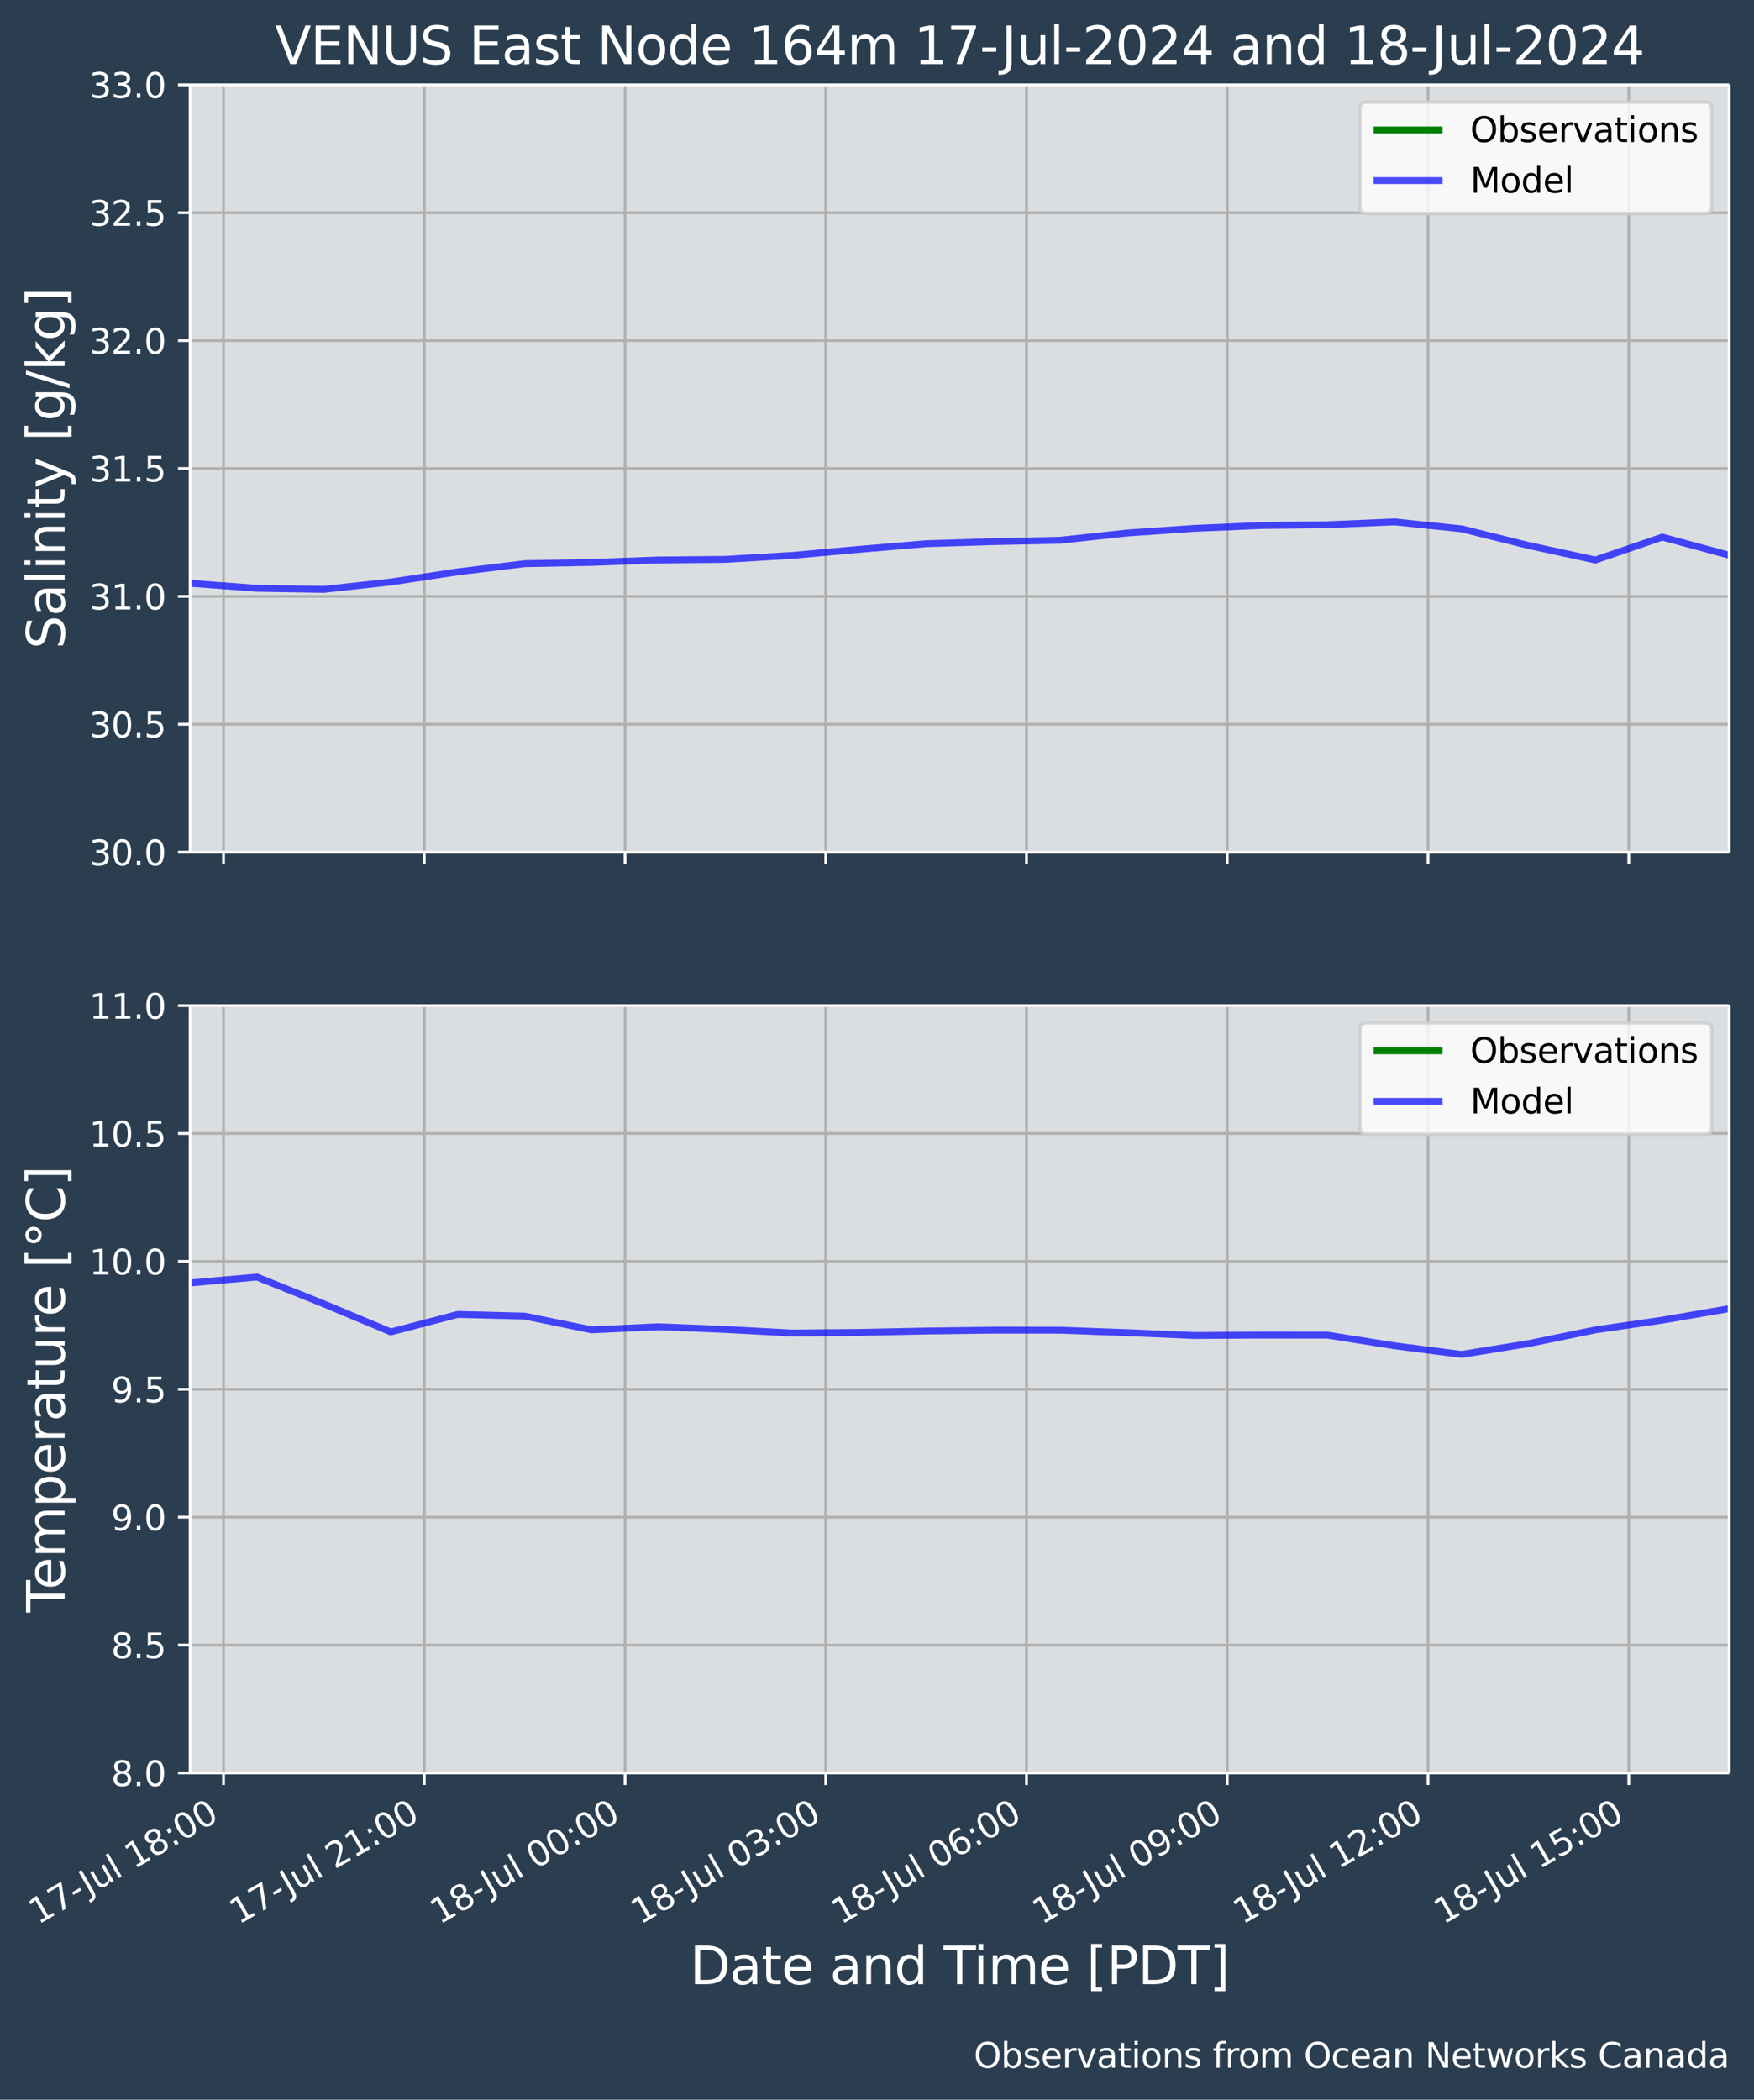 <?xml version="1.0" encoding="UTF-8"?>
<!DOCTYPE svg  PUBLIC '-//W3C//DTD SVG 1.1//EN'  'http://www.w3.org/Graphics/SVG/1.1/DTD/svg11.dtd'>
<svg width="508.73pt" height="608.97pt" version="1.1" viewBox="0 0 508.73 608.97" xmlns="http://www.w3.org/2000/svg" xmlns:xlink="http://www.w3.org/1999/xlink">
 <defs>
  <style type="text/css">*{stroke-linejoin: round; stroke-linecap: butt}</style>
 </defs>
 <g id="figure_1">
  <g id="patch_1">
   <path d="m0 608.97h508.73v-608.97h-508.73z" fill="#2b3e50"/>
  </g>
  <g id="axes_1">
   <g id="patch_2">
    <path d="m55.126 247.14h446.4v-222.55h-446.4z" fill="#dbdee1"/>
   </g>
   <g id="matplotlib.axis_1">
    <g id="xtick_1">
     <g id="line2d_1">
      <path d="m64.83 247.14v-222.55" clip-path="url(#p8e1248b136)" fill="none" stroke="#b0b0b0" stroke-linecap="square" stroke-width=".8"/>
     </g>
     <g id="line2d_2">
      <defs>
       <path id="m9e2653569d" d="m0 0v3.5" stroke="#fff" stroke-width=".8"/>
      </defs>
      <use x="64.83" y="247.143" fill="#ffffff" stroke="#ffffff" stroke-width=".8" xlink:href="#m9e2653569d"/>
     </g>
    </g>
    <g id="xtick_2">
     <g id="line2d_3">
      <path d="m123.06 247.14v-222.55" clip-path="url(#p8e1248b136)" fill="none" stroke="#b0b0b0" stroke-linecap="square" stroke-width=".8"/>
     </g>
     <g id="line2d_4">
      <use x="123.056" y="247.143" fill="#ffffff" stroke="#ffffff" stroke-width=".8" xlink:href="#m9e2653569d"/>
     </g>
    </g>
    <g id="xtick_3">
     <g id="line2d_5">
      <path d="m181.28 247.14v-222.55" clip-path="url(#p8e1248b136)" fill="none" stroke="#b0b0b0" stroke-linecap="square" stroke-width=".8"/>
     </g>
     <g id="line2d_6">
      <use x="181.282" y="247.143" fill="#ffffff" stroke="#ffffff" stroke-width=".8" xlink:href="#m9e2653569d"/>
     </g>
    </g>
    <g id="xtick_4">
     <g id="line2d_7">
      <path d="m239.51 247.14v-222.55" clip-path="url(#p8e1248b136)" fill="none" stroke="#b0b0b0" stroke-linecap="square" stroke-width=".8"/>
     </g>
     <g id="line2d_8">
      <use x="239.508" y="247.143" fill="#ffffff" stroke="#ffffff" stroke-width=".8" xlink:href="#m9e2653569d"/>
     </g>
    </g>
    <g id="xtick_5">
     <g id="line2d_9">
      <path d="m297.73 247.14v-222.55" clip-path="url(#p8e1248b136)" fill="none" stroke="#b0b0b0" stroke-linecap="square" stroke-width=".8"/>
     </g>
     <g id="line2d_10">
      <use x="297.734" y="247.143" fill="#ffffff" stroke="#ffffff" stroke-width=".8" xlink:href="#m9e2653569d"/>
     </g>
    </g>
    <g id="xtick_6">
     <g id="line2d_11">
      <path d="m355.96 247.14v-222.55" clip-path="url(#p8e1248b136)" fill="none" stroke="#b0b0b0" stroke-linecap="square" stroke-width=".8"/>
     </g>
     <g id="line2d_12">
      <use x="355.961" y="247.143" fill="#ffffff" stroke="#ffffff" stroke-width=".8" xlink:href="#m9e2653569d"/>
     </g>
    </g>
    <g id="xtick_7">
     <g id="line2d_13">
      <path d="m414.19 247.14v-222.55" clip-path="url(#p8e1248b136)" fill="none" stroke="#b0b0b0" stroke-linecap="square" stroke-width=".8"/>
     </g>
     <g id="line2d_14">
      <use x="414.187" y="247.143" fill="#ffffff" stroke="#ffffff" stroke-width=".8" xlink:href="#m9e2653569d"/>
     </g>
    </g>
    <g id="xtick_8">
     <g id="line2d_15">
      <path d="m472.41 247.14v-222.55" clip-path="url(#p8e1248b136)" fill="none" stroke="#b0b0b0" stroke-linecap="square" stroke-width=".8"/>
     </g>
     <g id="line2d_16">
      <use x="472.413" y="247.143" fill="#ffffff" stroke="#ffffff" stroke-width=".8" xlink:href="#m9e2653569d"/>
     </g>
    </g>
   </g>
   <g id="matplotlib.axis_2">
    <g id="ytick_1">
     <g id="line2d_17">
      <path d="m55.126 247.14h446.4" clip-path="url(#p8e1248b136)" fill="none" stroke="#b0b0b0" stroke-linecap="square" stroke-width=".8"/>
     </g>
     <g id="line2d_18">
      <defs>
       <path id="m127f8a75eb" d="m0 0h-3.5" stroke="#fff" stroke-width=".8"/>
      </defs>
      <use x="55.126" y="247.143" fill="#ffffff" stroke="#ffffff" stroke-width=".8" xlink:href="#m127f8a75eb"/>
     </g>
     <g id="text_1">
      <!-- 30.0 -->
      <g transform="translate(25.86 250.94) scale(.1 -.1)" fill="#fff">
       <defs>
        <path id="DejaVuSans-33" transform="scale(.016)" d="m2597 2516q453-97 707-404 255-306 255-756 0-690-475-1069-475-378-1350-378-293 0-604 58t-642 174v609q262-153 574-231 313-78 654-78 593 0 904 234t311 681q0 413-289 645-289 233-804 233h-544v519h569q465 0 712 186t247 536q0 359-255 551-254 193-729 193-260 0-557-57-297-56-653-174v562q360 100 674 150t592 50q719 0 1137-327 419-326 419-882 0-388-222-655t-631-370z"/>
        <path id="DejaVuSans-30" transform="scale(.016)" d="m2034 4250q-487 0-733-480-245-479-245-1442 0-959 245-1439 246-480 733-480 491 0 736 480 246 480 246 1439 0 963-246 1442-245 480-736 480zm0 500q785 0 1199-621 414-620 414-1801 0-1178-414-1799-414-620-1199-620-784 0-1198 620-414 621-414 1799 0 1181 414 1801 414 621 1198 621z"/>
        <path id="DejaVuSans-2e" transform="scale(.016)" d="m684 794h660v-794h-660v794z"/>
       </defs>
       <use xlink:href="#DejaVuSans-33"/>
       <use x="63.623" xlink:href="#DejaVuSans-30"/>
       <use x="127.246" xlink:href="#DejaVuSans-2e"/>
       <use x="159.033" xlink:href="#DejaVuSans-30"/>
      </g>
     </g>
    </g>
    <g id="ytick_2">
     <g id="line2d_19">
      <path d="m55.126 210.05h446.4" clip-path="url(#p8e1248b136)" fill="none" stroke="#b0b0b0" stroke-linecap="square" stroke-width=".8"/>
     </g>
     <g id="line2d_20">
      <use x="55.126" y="210.052" fill="#ffffff" stroke="#ffffff" stroke-width=".8" xlink:href="#m127f8a75eb"/>
     </g>
     <g id="text_2">
      <!-- 30.5 -->
      <g transform="translate(25.86 213.85) scale(.1 -.1)" fill="#fff">
       <defs>
        <path id="DejaVuSans-35" transform="scale(.016)" d="m691 4666h2478v-532h-1900v-1143q137 47 274 70 138 23 276 23 781 0 1237-428 457-428 457-1159 0-753-469-1171-469-417-1322-417-294 0-599 50-304 50-629 150v635q281-153 581-228t634-75q541 0 856 284 316 284 316 772 0 487-316 771-315 285-856 285-253 0-505-56-251-56-513-175v2344z"/>
       </defs>
       <use xlink:href="#DejaVuSans-33"/>
       <use x="63.623" xlink:href="#DejaVuSans-30"/>
       <use x="127.246" xlink:href="#DejaVuSans-2e"/>
       <use x="159.033" xlink:href="#DejaVuSans-35"/>
      </g>
     </g>
    </g>
    <g id="ytick_3">
     <g id="line2d_21">
      <path d="m55.126 172.96h446.4" clip-path="url(#p8e1248b136)" fill="none" stroke="#b0b0b0" stroke-linecap="square" stroke-width=".8"/>
     </g>
     <g id="line2d_22">
      <use x="55.126" y="172.961" fill="#ffffff" stroke="#ffffff" stroke-width=".8" xlink:href="#m127f8a75eb"/>
     </g>
     <g id="text_3">
      <!-- 31.0 -->
      <g transform="translate(25.86 176.76) scale(.1 -.1)" fill="#fff">
       <defs>
        <path id="DejaVuSans-31" transform="scale(.016)" d="m794 531h1031v3560l-1122-225v575l1116 225h631v-4135h1031v-531h-2687v531z"/>
       </defs>
       <use xlink:href="#DejaVuSans-33"/>
       <use x="63.623" xlink:href="#DejaVuSans-31"/>
       <use x="127.246" xlink:href="#DejaVuSans-2e"/>
       <use x="159.033" xlink:href="#DejaVuSans-30"/>
      </g>
     </g>
    </g>
    <g id="ytick_4">
     <g id="line2d_23">
      <path d="m55.126 135.87h446.4" clip-path="url(#p8e1248b136)" fill="none" stroke="#b0b0b0" stroke-linecap="square" stroke-width=".8"/>
     </g>
     <g id="line2d_24">
      <use x="55.126" y="135.87" fill="#ffffff" stroke="#ffffff" stroke-width=".8" xlink:href="#m127f8a75eb"/>
     </g>
     <g id="text_4">
      <!-- 31.5 -->
      <g transform="translate(25.86 139.67) scale(.1 -.1)" fill="#fff">
       <use xlink:href="#DejaVuSans-33"/>
       <use x="63.623" xlink:href="#DejaVuSans-31"/>
       <use x="127.246" xlink:href="#DejaVuSans-2e"/>
       <use x="159.033" xlink:href="#DejaVuSans-35"/>
      </g>
     </g>
    </g>
    <g id="ytick_5">
     <g id="line2d_25">
      <path d="m55.126 98.779h446.4" clip-path="url(#p8e1248b136)" fill="none" stroke="#b0b0b0" stroke-linecap="square" stroke-width=".8"/>
     </g>
     <g id="line2d_26">
      <use x="55.126" y="98.779" fill="#ffffff" stroke="#ffffff" stroke-width=".8" xlink:href="#m127f8a75eb"/>
     </g>
     <g id="text_5">
      <!-- 32.0 -->
      <g transform="translate(25.86 102.58) scale(.1 -.1)" fill="#fff">
       <defs>
        <path id="DejaVuSans-32" transform="scale(.016)" d="m1228 531h2203v-531h-2962v531q359 372 979 998 621 627 780 809 303 340 423 576 121 236 121 464 0 372-261 606-261 235-680 235-297 0-627-103-329-103-704-313v638q381 153 712 231 332 78 607 78 725 0 1156-363 431-362 431-968 0-288-108-546-107-257-392-607-78-91-497-524-418-433-1181-1211z"/>
       </defs>
       <use xlink:href="#DejaVuSans-33"/>
       <use x="63.623" xlink:href="#DejaVuSans-32"/>
       <use x="127.246" xlink:href="#DejaVuSans-2e"/>
       <use x="159.033" xlink:href="#DejaVuSans-30"/>
      </g>
     </g>
    </g>
    <g id="ytick_6">
     <g id="line2d_27">
      <path d="m55.126 61.689h446.4" clip-path="url(#p8e1248b136)" fill="none" stroke="#b0b0b0" stroke-linecap="square" stroke-width=".8"/>
     </g>
     <g id="line2d_28">
      <use x="55.126" y="61.689" fill="#ffffff" stroke="#ffffff" stroke-width=".8" xlink:href="#m127f8a75eb"/>
     </g>
     <g id="text_6">
      <!-- 32.5 -->
      <g transform="translate(25.86 65.488) scale(.1 -.1)" fill="#fff">
       <use xlink:href="#DejaVuSans-33"/>
       <use x="63.623" xlink:href="#DejaVuSans-32"/>
       <use x="127.246" xlink:href="#DejaVuSans-2e"/>
       <use x="159.033" xlink:href="#DejaVuSans-35"/>
      </g>
     </g>
    </g>
    <g id="ytick_7">
     <g id="line2d_29">
      <path d="m55.126 24.598h446.4" clip-path="url(#p8e1248b136)" fill="none" stroke="#b0b0b0" stroke-linecap="square" stroke-width=".8"/>
     </g>
     <g id="line2d_30">
      <use x="55.126" y="24.598" fill="#ffffff" stroke="#ffffff" stroke-width=".8" xlink:href="#m127f8a75eb"/>
     </g>
     <g id="text_7">
      <!-- 33.0 -->
      <g transform="translate(25.86 28.397) scale(.1 -.1)" fill="#fff">
       <use xlink:href="#DejaVuSans-33"/>
       <use x="63.623" xlink:href="#DejaVuSans-33"/>
       <use x="127.246" xlink:href="#DejaVuSans-2e"/>
       <use x="159.033" xlink:href="#DejaVuSans-30"/>
      </g>
     </g>
    </g>
    <g id="text_8">
     <!-- Salinity [g/kg] -->
     <g transform="translate(18.741 188.24) rotate(-90) scale(.15 -.15)" fill="#fff">
      <defs>
       <path id="BitstreamVeraSans-Roman-53" transform="scale(.016)" d="m3425 4513v-616q-359 172-678 256-319 85-616 85-515 0-795-200t-280-569q0-310 186-468 186-157 705-254l381-78q706-135 1042-474t336-907q0-679-455-1029-454-350-1332-350-331 0-705 75-373 75-773 222v650q384-215 753-325 369-109 725-109 540 0 834 212 294 213 294 607 0 343-211 537t-692 291l-385 75q-706 140-1022 440-315 300-315 835 0 619 436 975t1201 356q329 0 669-60 341-59 697-177z"/>
       <path id="BitstreamVeraSans-Roman-61" transform="scale(.016)" d="m2194 1759q-697 0-966-159t-269-544q0-306 202-486 202-179 548-179 479 0 768 339t289 901v128h-572zm1147 238v-1997h-575v531q-197-318-491-470t-719-152q-537 0-855 302-317 302-317 808 0 590 395 890 396 300 1180 300h807v57q0 397-261 614t-733 217q-300 0-585-72-284-72-546-216v532q315 122 612 182 297 61 578 61 760 0 1135-394 375-393 375-1193z"/>
       <path id="BitstreamVeraSans-Roman-6c" transform="scale(.016)" d="m603 4863h575v-4863h-575v4863z"/>
       <path id="BitstreamVeraSans-Roman-69" transform="scale(.016)" d="m603 3500h575v-3500h-575v3500zm0 1363h575v-729h-575v729z"/>
       <path id="BitstreamVeraSans-Roman-6e" transform="scale(.016)" d="m3513 2113v-2113h-575v2094q0 497-194 743-194 247-581 247-466 0-735-297-269-296-269-809v-1978h-578v3500h578v-544q207 316 486 472 280 156 646 156 603 0 912-373 310-373 310-1098z"/>
       <path id="BitstreamVeraSans-Roman-74" transform="scale(.016)" d="m1172 4494v-994h1184v-447h-1184v-1900q0-428 117-550t477-122h590v-481h-590q-666 0-919 248-253 249-253 905v1900h-422v447h422v994h578z"/>
       <path id="BitstreamVeraSans-Roman-79" transform="scale(.016)" d="m2059-325q-243-625-475-815-231-191-618-191h-460v481h338q237 0 368 113 132 112 291 531l103 262-1415 3444h609l1094-2737 1094 2737h609l-1538-3825z"/>
       <path id="BitstreamVeraSans-Roman-5b" transform="scale(.016)" d="m550 4863h1325v-447h-750v-4813h750v-447h-1325v5707z"/>
       <path id="BitstreamVeraSans-Roman-67" transform="scale(.016)" d="m2906 1791q0 625-258 968-257 344-723 344-462 0-720-344-258-343-258-968 0-622 258-966t720-344q466 0 723 344 258 344 258 966zm575-1357q0-893-397-1329-396-436-1215-436-303 0-572 45t-522 139v559q253-137 500-202 247-66 503-66 566 0 847 295t281 892v285q-178-310-456-463t-666-153q-643 0-1037 490-394 491-394 1301 0 812 394 1302 394 491 1037 491 388 0 666-153t456-462v531h575v-3066z"/>
       <path id="BitstreamVeraSans-Roman-2f" transform="scale(.016)" d="m1625 4666h531l-1625-5260h-531l1625 5260z"/>
       <path id="BitstreamVeraSans-Roman-6b" transform="scale(.016)" d="m581 4863h578v-2872l1716 1509h734l-1856-1637 1935-1863h-750l-1779 1709v-1709h-578v4863z"/>
       <path id="BitstreamVeraSans-Roman-5d" transform="scale(.016)" d="m1947 4863v-5707h-1325v447h747v4813h-747v447h1325z"/>
      </defs>
      <use xlink:href="#BitstreamVeraSans-Roman-53"/>
      <use x="63.477" xlink:href="#BitstreamVeraSans-Roman-61"/>
      <use x="124.756" xlink:href="#BitstreamVeraSans-Roman-6c"/>
      <use x="152.539" xlink:href="#BitstreamVeraSans-Roman-69"/>
      <use x="180.322" xlink:href="#BitstreamVeraSans-Roman-6e"/>
      <use x="243.701" xlink:href="#BitstreamVeraSans-Roman-69"/>
      <use x="271.484" xlink:href="#BitstreamVeraSans-Roman-74"/>
      <use x="310.693" xlink:href="#BitstreamVeraSans-Roman-79"/>
      <use x="369.873" xlink:href="#BitstreamVeraSans-Roman-20"/>
      <use x="401.66" xlink:href="#BitstreamVeraSans-Roman-5b"/>
      <use x="440.674" xlink:href="#BitstreamVeraSans-Roman-67"/>
      <use x="504.15" xlink:href="#BitstreamVeraSans-Roman-2f"/>
      <use x="537.842" xlink:href="#BitstreamVeraSans-Roman-6b"/>
      <use x="595.752" xlink:href="#BitstreamVeraSans-Roman-67"/>
      <use x="659.229" xlink:href="#BitstreamVeraSans-Roman-5d"/>
     </g>
    </g>
   </g>
   <g id="line2d_32">
    <path d="m55.126 169.17 19.409 1.456 19.409 0.311 19.409-2.136 19.409-2.947 19.409-2.376 19.409-0.362 19.409-0.708 19.409-0.174 19.409-1.155 19.409-1.758 19.409-1.635 19.409-0.6 19.409-0.399 19.409-2.098 19.409-1.343 19.409-0.84 19.409-0.231 19.409-0.819 19.409 2.014 19.409 4.823 19.409 4.228 19.409-6.648 19.409 5.25" clip-path="url(#p8e1248b136)" fill="none" stroke="#00f" stroke-linecap="square" stroke-opacity=".7" stroke-width="2"/>
   </g>
   <g id="patch_3">
    <path d="m55.126 247.14v-222.55" fill="none" stroke="#fff" stroke-linecap="square" stroke-width=".8"/>
   </g>
   <g id="patch_4">
    <path d="m501.53 247.14v-222.55" fill="none" stroke="#fff" stroke-linecap="square" stroke-width=".8"/>
   </g>
   <g id="patch_5">
    <path d="m55.126 247.14h446.4" fill="none" stroke="#fff" stroke-linecap="square" stroke-width=".8"/>
   </g>
   <g id="patch_6">
    <path d="m55.126 24.598h446.4" fill="none" stroke="#fff" stroke-linecap="square" stroke-width=".8"/>
   </g>
   <g id="text_9">
    <!-- VENUS East Node 164m 17-Jul-2024 and 18-Jul-2024 -->
    <g transform="translate(79.775 18.598) scale(.15 -.15)" fill="#fff">
     <defs>
      <path id="BitstreamVeraSans-Roman-56" transform="scale(.016)" d="m1831 0-1781 4666h659l1479-3928 1481 3928h656l-1778-4666h-716z"/>
      <path id="BitstreamVeraSans-Roman-45" transform="scale(.016)" d="m628 4666h2950v-532h-2319v-1381h2222v-531h-2222v-1691h2375v-531h-3006v4666z"/>
      <path id="BitstreamVeraSans-Roman-4e" transform="scale(.016)" d="m628 4666h850l2069-3903v3903h612v-4666h-850l-2068 3903v-3903h-613v4666z"/>
      <path id="BitstreamVeraSans-Roman-55" transform="scale(.016)" d="m556 4666h635v-2835q0-750 271-1080 272-329 882-329 606 0 878 329 272 330 272 1080v2835h634v-2913q0-912-452-1378-451-466-1332-466-885 0-1337 466-451 466-451 1378v2913z"/>
      <path id="BitstreamVeraSans-Roman-73" transform="scale(.016)" d="m2834 3397v-544q-243 125-506 187-262 63-544 63-428 0-642-131t-214-394q0-200 153-314t616-217l197-44q612-131 870-370t258-667q0-488-386-773-386-284-1061-284-281 0-586 55t-642 164v594q319-166 628-249 309-82 613-82 406 0 624 139 219 139 219 392 0 234-158 359-157 125-692 241l-200 47q-534 112-772 345-237 233-237 639 0 494 350 762 350 269 994 269 318 0 599-47 282-46 519-140z"/>
      <path id="BitstreamVeraSans-Roman-6f" transform="scale(.016)" d="m1959 3097q-462 0-731-361t-269-989 267-989q268-361 733-361 460 0 728 362 269 363 269 988 0 622-269 986-268 364-728 364zm0 487q750 0 1178-488 429-487 429-1349 0-859-429-1349-428-489-1178-489-753 0-1180 489-426 490-426 1349 0 862 426 1349 427 488 1180 488z"/>
      <path id="BitstreamVeraSans-Roman-64" transform="scale(.016)" d="m2906 2969v1894h575v-4863h-575v525q-181-312-458-464-276-152-664-152-634 0-1033 506-398 507-398 1332t398 1331q399 506 1033 506 388 0 664-152 277-151 458-463zm-1959-1222q0-634 261-995t717-361 718 361q263 361 263 995t-263 995q-262 361-718 361t-717-361-261-995z"/>
      <path id="BitstreamVeraSans-Roman-65" transform="scale(.016)" d="m3597 1894v-281h-2644q38-594 358-905t892-311q331 0 642 81t618 244v-544q-310-131-635-200t-659-69q-838 0-1327 487-489 488-489 1320 0 859 464 1363 464 505 1252 505 706 0 1117-455 411-454 411-1235zm-575 169q-6 471-264 752-258 282-683 282-481 0-770-272t-333-766l2050 4z"/>
      <path id="BitstreamVeraSans-Roman-31" transform="scale(.016)" d="m794 531h1031v3560l-1122-225v575l1116 225h631v-4135h1031v-531h-2687v531z"/>
      <path id="BitstreamVeraSans-Roman-36" transform="scale(.016)" d="m2113 2584q-425 0-674-291-248-290-248-796 0-503 248-796 249-292 674-292t673 292q248 293 248 796 0 506-248 796-248 291-673 291zm1253 1979v-575q-238 112-480 171-242 60-480 60-625 0-955-422-329-422-376-1275 184 272 462 417 279 145 613 145 703 0 1111-427 408-426 408-1160 0-719-425-1154-425-434-1131-434-810 0-1238 620-428 621-428 1799 0 1106 525 1764t1409 658q238 0 480-47t505-140z"/>
      <path id="BitstreamVeraSans-Roman-34" transform="scale(.016)" d="m2419 4116-1594-2491h1594v2491zm-166 550h794v-3041h666v-525h-666v-1100h-628v1100h-2106v609l1940 2957z"/>
      <path id="BitstreamVeraSans-Roman-6d" transform="scale(.016)" d="m3328 2828q216 388 516 572t706 184q547 0 844-383 297-382 297-1088v-2113h-578v2094q0 503-179 746-178 244-543 244-447 0-707-297-259-296-259-809v-1978h-578v2094q0 506-178 748t-550 242q-441 0-701-298-259-298-259-808v-1978h-578v3500h578v-544q197 322 472 475t653 153q382 0 649-194 267-193 395-562z"/>
      <path id="BitstreamVeraSans-Roman-37" transform="scale(.016)" d="m525 4666h3e3v-269l-1694-4397h-659l1594 4134h-2241v532z"/>
      <path id="BitstreamVeraSans-Roman-2d" transform="scale(.016)" d="m313 2009h1684v-512h-1684v512z"/>
      <path id="BitstreamVeraSans-Roman-4a" transform="scale(.016)" d="m628 4666h631v-4341q0-844-320-1225t-1030-381h-240v531h197q418 0 590 235 172 234 172 840v4341z"/>
      <path id="BitstreamVeraSans-Roman-75" transform="scale(.016)" d="m544 1381v2119h575v-2097q0-497 193-746 194-248 582-248 465 0 735 297 271 297 271 810v1984h575v-3500h-575v538q-209-319-486-474-276-155-642-155-603 0-916 375-312 375-312 1097z"/>
      <path id="BitstreamVeraSans-Roman-32" transform="scale(.016)" d="m1228 531h2203v-531h-2962v531q359 372 979 998 621 627 780 809 303 340 423 576 121 236 121 464 0 372-261 606-261 235-680 235-297 0-627-103-329-103-704-313v638q381 153 712 231 332 78 607 78 725 0 1156-363 431-362 431-968 0-288-108-546-107-257-392-607-78-91-497-524-418-433-1181-1211z"/>
      <path id="BitstreamVeraSans-Roman-30" transform="scale(.016)" d="m2034 4250q-487 0-733-480-245-479-245-1442 0-959 245-1439 246-480 733-480 491 0 736 480 246 480 246 1439 0 963-246 1442-245 480-736 480zm0 500q785 0 1199-621 414-620 414-1801 0-1178-414-1799-414-620-1199-620-784 0-1198 620-414 621-414 1799 0 1181 414 1801 414 621 1198 621z"/>
      <path id="BitstreamVeraSans-Roman-38" transform="scale(.016)" d="m2034 2216q-450 0-708-241-257-241-257-662 0-422 257-663 258-241 708-241t709 242q260 243 260 662 0 421-258 662-257 241-711 241zm-631 268q-406 100-633 378-226 279-226 679 0 559 398 884 399 325 1092 325 697 0 1094-325t397-884q0-400-227-679-226-278-629-378 456-106 710-416 255-309 255-755 0-679-414-1042-414-362-1186-362-771 0-1186 362-414 363-414 1042 0 446 256 755 257 310 713 416zm-231 997q0-362 226-565 227-203 636-203 407 0 636 203 230 203 230 565 0 363-230 566-229 203-636 203-409 0-636-203-226-203-226-566z"/>
     </defs>
     <use xlink:href="#BitstreamVeraSans-Roman-56"/>
     <use x="68.408" xlink:href="#BitstreamVeraSans-Roman-45"/>
     <use x="131.592" xlink:href="#BitstreamVeraSans-Roman-4e"/>
     <use x="206.396" xlink:href="#BitstreamVeraSans-Roman-55"/>
     <use x="279.59" xlink:href="#BitstreamVeraSans-Roman-53"/>
     <use x="343.066" xlink:href="#BitstreamVeraSans-Roman-20"/>
     <use x="374.854" xlink:href="#BitstreamVeraSans-Roman-45"/>
     <use x="438.037" xlink:href="#BitstreamVeraSans-Roman-61"/>
     <use x="499.316" xlink:href="#BitstreamVeraSans-Roman-73"/>
     <use x="551.416" xlink:href="#BitstreamVeraSans-Roman-74"/>
     <use x="590.625" xlink:href="#BitstreamVeraSans-Roman-20"/>
     <use x="622.412" xlink:href="#BitstreamVeraSans-Roman-4e"/>
     <use x="697.217" xlink:href="#BitstreamVeraSans-Roman-6f"/>
     <use x="758.398" xlink:href="#BitstreamVeraSans-Roman-64"/>
     <use x="821.875" xlink:href="#BitstreamVeraSans-Roman-65"/>
     <use x="883.398" xlink:href="#BitstreamVeraSans-Roman-20"/>
     <use x="915.186" xlink:href="#BitstreamVeraSans-Roman-31"/>
     <use x="978.809" xlink:href="#BitstreamVeraSans-Roman-36"/>
     <use x="1042.432" xlink:href="#BitstreamVeraSans-Roman-34"/>
     <use x="1106.055" xlink:href="#BitstreamVeraSans-Roman-6d"/>
     <use x="1203.467" xlink:href="#BitstreamVeraSans-Roman-20"/>
     <use x="1235.254" xlink:href="#BitstreamVeraSans-Roman-31"/>
     <use x="1298.877" xlink:href="#BitstreamVeraSans-Roman-37"/>
     <use x="1362.5" xlink:href="#BitstreamVeraSans-Roman-2d"/>
     <use x="1404.209" xlink:href="#BitstreamVeraSans-Roman-4a"/>
     <use x="1433.701" xlink:href="#BitstreamVeraSans-Roman-75"/>
     <use x="1497.08" xlink:href="#BitstreamVeraSans-Roman-6c"/>
     <use x="1524.863" xlink:href="#BitstreamVeraSans-Roman-2d"/>
     <use x="1560.947" xlink:href="#BitstreamVeraSans-Roman-32"/>
     <use x="1624.57" xlink:href="#BitstreamVeraSans-Roman-30"/>
     <use x="1688.193" xlink:href="#BitstreamVeraSans-Roman-32"/>
     <use x="1751.816" xlink:href="#BitstreamVeraSans-Roman-34"/>
     <use x="1815.439" xlink:href="#BitstreamVeraSans-Roman-20"/>
     <use x="1847.227" xlink:href="#BitstreamVeraSans-Roman-61"/>
     <use x="1908.506" xlink:href="#BitstreamVeraSans-Roman-6e"/>
     <use x="1971.885" xlink:href="#BitstreamVeraSans-Roman-64"/>
     <use x="2035.361" xlink:href="#BitstreamVeraSans-Roman-20"/>
     <use x="2067.148" xlink:href="#BitstreamVeraSans-Roman-31"/>
     <use x="2130.771" xlink:href="#BitstreamVeraSans-Roman-38"/>
     <use x="2194.395" xlink:href="#BitstreamVeraSans-Roman-2d"/>
     <use x="2236.104" xlink:href="#BitstreamVeraSans-Roman-4a"/>
     <use x="2265.596" xlink:href="#BitstreamVeraSans-Roman-75"/>
     <use x="2328.975" xlink:href="#BitstreamVeraSans-Roman-6c"/>
     <use x="2356.758" xlink:href="#BitstreamVeraSans-Roman-2d"/>
     <use x="2392.842" xlink:href="#BitstreamVeraSans-Roman-32"/>
     <use x="2456.465" xlink:href="#BitstreamVeraSans-Roman-30"/>
     <use x="2520.088" xlink:href="#BitstreamVeraSans-Roman-32"/>
     <use x="2583.711" xlink:href="#BitstreamVeraSans-Roman-34"/>
    </g>
   </g>
   <g id="legend_1">
    <g id="patch_7">
     <path d="m396.42 61.954h98.105q2 0 2-2v-28.356q0-2-2-2h-98.105q-2 0-2 2v28.356q0 2 2 2z" fill="#fff" opacity=".8" stroke="#ccc"/>
    </g>
    <g id="line2d_33">
     <path d="m398.42 37.696h10 10" fill="none" stroke="#008000" stroke-linecap="square" stroke-width="2"/>
    </g>
    <g id="text_10">
     <!-- Observations -->
     <g transform="translate(426.42 41.196) scale(.1 -.1)">
      <defs>
       <path id="DejaVuSans-4f" transform="scale(.016)" d="m2522 4238q-688 0-1093-513-404-512-404-1397 0-881 404-1394 405-512 1093-512 687 0 1089 512 402 513 402 1394 0 885-402 1397-402 513-1089 513zm0 512q981 0 1568-658 588-658 588-1764 0-1103-588-1761-587-658-1568-658-984 0-1574 656-589 657-589 1763t589 1764q590 658 1574 658z"/>
       <path id="DejaVuSans-62" transform="scale(.016)" d="m3116 1747q0 634-261 995t-717 361q-457 0-718-361t-261-995 261-995 718-361q456 0 717 361t261 995zm-1957 1222q182 312 458 463 277 152 661 152 638 0 1036-506 399-506 399-1331t-399-1332q-398-506-1036-506-384 0-661 152-276 152-458 464v-525h-578v4863h578v-1894z"/>
       <path id="DejaVuSans-73" transform="scale(.016)" d="m2834 3397v-544q-243 125-506 187-262 63-544 63-428 0-642-131t-214-394q0-200 153-314t616-217l197-44q612-131 870-370t258-667q0-488-386-773-386-284-1061-284-281 0-586 55t-642 164v594q319-166 628-249 309-82 613-82 406 0 624 139 219 139 219 392 0 234-158 359-157 125-692 241l-200 47q-534 112-772 345-237 233-237 639 0 494 350 762 350 269 994 269 318 0 599-47 282-46 519-140z"/>
       <path id="DejaVuSans-65" transform="scale(.016)" d="m3597 1894v-281h-2644q38-594 358-905t892-311q331 0 642 81t618 244v-544q-310-131-635-200t-659-69q-838 0-1327 487-489 488-489 1320 0 859 464 1363 464 505 1252 505 706 0 1117-455 411-454 411-1235zm-575 169q-6 471-264 752-258 282-683 282-481 0-770-272t-333-766l2050 4z"/>
       <path id="DejaVuSans-72" transform="scale(.016)" d="m2631 2963q-97 56-211 82-114 27-251 27-488 0-749-317t-261-911v-1844h-578v3500h578v-544q182 319 472 473 291 155 707 155 59 0 131-8 72-7 159-23l3-590z"/>
       <path id="DejaVuSans-76" transform="scale(.016)" d="m191 3500h609l1094-2937 1094 2937h609l-1313-3500h-781l-1312 3500z"/>
       <path id="DejaVuSans-61" transform="scale(.016)" d="m2194 1759q-697 0-966-159t-269-544q0-306 202-486 202-179 548-179 479 0 768 339t289 901v128h-572zm1147 238v-1997h-575v531q-197-318-491-470t-719-152q-537 0-855 302-317 302-317 808 0 590 395 890 396 300 1180 300h807v57q0 397-261 614t-733 217q-300 0-585-72-284-72-546-216v532q315 122 612 182 297 61 578 61 760 0 1135-394 375-393 375-1193z"/>
       <path id="DejaVuSans-74" transform="scale(.016)" d="m1172 4494v-994h1184v-447h-1184v-1900q0-428 117-550t477-122h590v-481h-590q-666 0-919 248-253 249-253 905v1900h-422v447h422v994h578z"/>
       <path id="DejaVuSans-69" transform="scale(.016)" d="m603 3500h575v-3500h-575v3500zm0 1363h575v-729h-575v729z"/>
       <path id="DejaVuSans-6f" transform="scale(.016)" d="m1959 3097q-462 0-731-361t-269-989 267-989q268-361 733-361 460 0 728 362 269 363 269 988 0 622-269 986-268 364-728 364zm0 487q750 0 1178-488 429-487 429-1349 0-859-429-1349-428-489-1178-489-753 0-1180 489-426 490-426 1349 0 862 426 1349 427 488 1180 488z"/>
       <path id="DejaVuSans-6e" transform="scale(.016)" d="m3513 2113v-2113h-575v2094q0 497-194 743-194 247-581 247-466 0-735-297-269-296-269-809v-1978h-578v3500h578v-544q207 316 486 472 280 156 646 156 603 0 912-373 310-373 310-1098z"/>
      </defs>
      <use xlink:href="#DejaVuSans-4f"/>
      <use x="78.711" xlink:href="#DejaVuSans-62"/>
      <use x="142.188" xlink:href="#DejaVuSans-73"/>
      <use x="194.287" xlink:href="#DejaVuSans-65"/>
      <use x="255.811" xlink:href="#DejaVuSans-72"/>
      <use x="296.924" xlink:href="#DejaVuSans-76"/>
      <use x="356.104" xlink:href="#DejaVuSans-61"/>
      <use x="417.383" xlink:href="#DejaVuSans-74"/>
      <use x="456.592" xlink:href="#DejaVuSans-69"/>
      <use x="484.375" xlink:href="#DejaVuSans-6f"/>
      <use x="545.557" xlink:href="#DejaVuSans-6e"/>
      <use x="608.936" xlink:href="#DejaVuSans-73"/>
     </g>
    </g>
    <g id="line2d_34">
     <path d="m398.42 52.374h10 10" fill="none" stroke="#00f" stroke-linecap="square" stroke-opacity=".7" stroke-width="2"/>
    </g>
    <g id="text_11">
     <!-- Model -->
     <g transform="translate(426.42 55.874) scale(.1 -.1)">
      <defs>
       <path id="DejaVuSans-4d" transform="scale(.016)" d="m628 4666h941l1190-3175 1197 3175h941v-4666h-616v4097l-1203-3200h-634l-1203 3200v-4097h-613v4666z"/>
       <path id="DejaVuSans-64" transform="scale(.016)" d="m2906 2969v1894h575v-4863h-575v525q-181-312-458-464-276-152-664-152-634 0-1033 506-398 507-398 1332t398 1331q399 506 1033 506 388 0 664-152 277-151 458-463zm-1959-1222q0-634 261-995t717-361 718 361q263 361 263 995t-263 995q-262 361-718 361t-717-361-261-995z"/>
       <path id="DejaVuSans-6c" transform="scale(.016)" d="m603 4863h575v-4863h-575v4863z"/>
      </defs>
      <use xlink:href="#DejaVuSans-4d"/>
      <use x="86.279" xlink:href="#DejaVuSans-6f"/>
      <use x="147.461" xlink:href="#DejaVuSans-64"/>
      <use x="210.938" xlink:href="#DejaVuSans-65"/>
      <use x="272.461" xlink:href="#DejaVuSans-6c"/>
     </g>
    </g>
   </g>
  </g>
  <g id="axes_2">
   <g id="patch_8">
    <path d="m55.126 514.2h446.4v-222.55h-446.4z" fill="#dbdee1"/>
   </g>
   <g id="matplotlib.axis_3">
    <g id="xtick_9">
     <g id="line2d_35">
      <path d="m64.83 514.2v-222.55" clip-path="url(#p86f4d70e28)" fill="none" stroke="#b0b0b0" stroke-linecap="square" stroke-width=".8"/>
     </g>
     <g id="line2d_36">
      <use x="64.83" y="514.198" fill="#ffffff" stroke="#ffffff" stroke-width=".8" xlink:href="#m9e2653569d"/>
     </g>
     <g id="text_12">
      <!-- 17-Jul 18:00 -->
      <g transform="translate(10.999 558.26) rotate(-30) scale(.1 -.1)" fill="#fff">
       <defs>
        <path id="DejaVuSans-37" transform="scale(.016)" d="m525 4666h3e3v-269l-1694-4397h-659l1594 4134h-2241v532z"/>
        <path id="DejaVuSans-2d" transform="scale(.016)" d="m313 2009h1684v-512h-1684v512z"/>
        <path id="DejaVuSans-4a" transform="scale(.016)" d="m628 4666h631v-4341q0-844-320-1225t-1030-381h-240v531h197q418 0 590 235 172 234 172 840v4341z"/>
        <path id="DejaVuSans-75" transform="scale(.016)" d="m544 1381v2119h575v-2097q0-497 193-746 194-248 582-248 465 0 735 297 271 297 271 810v1984h575v-3500h-575v538q-209-319-486-474-276-155-642-155-603 0-916 375-312 375-312 1097zm1447 2203z"/>
        <path id="DejaVuSans-38" transform="scale(.016)" d="m2034 2216q-450 0-708-241-257-241-257-662 0-422 257-663 258-241 708-241t709 242q260 243 260 662 0 421-258 662-257 241-711 241zm-631 268q-406 100-633 378-226 279-226 679 0 559 398 884 399 325 1092 325 697 0 1094-325t397-884q0-400-227-679-226-278-629-378 456-106 710-416 255-309 255-755 0-679-414-1042-414-362-1186-362-771 0-1186 362-414 363-414 1042 0 446 256 755 257 310 713 416zm-231 997q0-362 226-565 227-203 636-203 407 0 636 203 230 203 230 565 0 363-230 566-229 203-636 203-409 0-636-203-226-203-226-566z"/>
        <path id="DejaVuSans-3a" transform="scale(.016)" d="m750 794h659v-794h-659v794zm0 2515h659v-793h-659v793z"/>
       </defs>
       <use xlink:href="#DejaVuSans-31"/>
       <use x="63.623" xlink:href="#DejaVuSans-37"/>
       <use x="127.246" xlink:href="#DejaVuSans-2d"/>
       <use x="168.955" xlink:href="#DejaVuSans-4a"/>
       <use x="198.447" xlink:href="#DejaVuSans-75"/>
       <use x="261.826" xlink:href="#DejaVuSans-6c"/>
       <use x="289.609" xlink:href="#DejaVuSans-20"/>
       <use x="321.396" xlink:href="#DejaVuSans-31"/>
       <use x="385.02" xlink:href="#DejaVuSans-38"/>
       <use x="448.643" xlink:href="#DejaVuSans-3a"/>
       <use x="482.334" xlink:href="#DejaVuSans-30"/>
       <use x="545.957" xlink:href="#DejaVuSans-30"/>
      </g>
     </g>
    </g>
    <g id="xtick_10">
     <g id="line2d_37">
      <path d="m123.06 514.2v-222.55" clip-path="url(#p86f4d70e28)" fill="none" stroke="#b0b0b0" stroke-linecap="square" stroke-width=".8"/>
     </g>
     <g id="line2d_38">
      <use x="123.056" y="514.198" fill="#ffffff" stroke="#ffffff" stroke-width=".8" xlink:href="#m9e2653569d"/>
     </g>
     <g id="text_13">
      <!-- 17-Jul 21:00 -->
      <g transform="translate(69.225 558.26) rotate(-30) scale(.1 -.1)" fill="#fff">
       <use xlink:href="#DejaVuSans-31"/>
       <use x="63.623" xlink:href="#DejaVuSans-37"/>
       <use x="127.246" xlink:href="#DejaVuSans-2d"/>
       <use x="168.955" xlink:href="#DejaVuSans-4a"/>
       <use x="198.447" xlink:href="#DejaVuSans-75"/>
       <use x="261.826" xlink:href="#DejaVuSans-6c"/>
       <use x="289.609" xlink:href="#DejaVuSans-20"/>
       <use x="321.396" xlink:href="#DejaVuSans-32"/>
       <use x="385.02" xlink:href="#DejaVuSans-31"/>
       <use x="448.643" xlink:href="#DejaVuSans-3a"/>
       <use x="482.334" xlink:href="#DejaVuSans-30"/>
       <use x="545.957" xlink:href="#DejaVuSans-30"/>
      </g>
     </g>
    </g>
    <g id="xtick_11">
     <g id="line2d_39">
      <path d="m181.28 514.2v-222.55" clip-path="url(#p86f4d70e28)" fill="none" stroke="#b0b0b0" stroke-linecap="square" stroke-width=".8"/>
     </g>
     <g id="line2d_40">
      <use x="181.282" y="514.198" fill="#ffffff" stroke="#ffffff" stroke-width=".8" xlink:href="#m9e2653569d"/>
     </g>
     <g id="text_14">
      <!-- 18-Jul 00:00 -->
      <g transform="translate(127.45 558.26) rotate(-30) scale(.1 -.1)" fill="#fff">
       <use xlink:href="#DejaVuSans-31"/>
       <use x="63.623" xlink:href="#DejaVuSans-38"/>
       <use x="127.246" xlink:href="#DejaVuSans-2d"/>
       <use x="168.955" xlink:href="#DejaVuSans-4a"/>
       <use x="198.447" xlink:href="#DejaVuSans-75"/>
       <use x="261.826" xlink:href="#DejaVuSans-6c"/>
       <use x="289.609" xlink:href="#DejaVuSans-20"/>
       <use x="321.396" xlink:href="#DejaVuSans-30"/>
       <use x="385.02" xlink:href="#DejaVuSans-30"/>
       <use x="448.643" xlink:href="#DejaVuSans-3a"/>
       <use x="482.334" xlink:href="#DejaVuSans-30"/>
       <use x="545.957" xlink:href="#DejaVuSans-30"/>
      </g>
     </g>
    </g>
    <g id="xtick_12">
     <g id="line2d_41">
      <path d="m239.51 514.2v-222.55" clip-path="url(#p86f4d70e28)" fill="none" stroke="#b0b0b0" stroke-linecap="square" stroke-width=".8"/>
     </g>
     <g id="line2d_42">
      <use x="239.508" y="514.198" fill="#ffffff" stroke="#ffffff" stroke-width=".8" xlink:href="#m9e2653569d"/>
     </g>
     <g id="text_15">
      <!-- 18-Jul 03:00 -->
      <g transform="translate(185.68 558.26) rotate(-30) scale(.1 -.1)" fill="#fff">
       <use xlink:href="#DejaVuSans-31"/>
       <use x="63.623" xlink:href="#DejaVuSans-38"/>
       <use x="127.246" xlink:href="#DejaVuSans-2d"/>
       <use x="168.955" xlink:href="#DejaVuSans-4a"/>
       <use x="198.447" xlink:href="#DejaVuSans-75"/>
       <use x="261.826" xlink:href="#DejaVuSans-6c"/>
       <use x="289.609" xlink:href="#DejaVuSans-20"/>
       <use x="321.396" xlink:href="#DejaVuSans-30"/>
       <use x="385.02" xlink:href="#DejaVuSans-33"/>
       <use x="448.643" xlink:href="#DejaVuSans-3a"/>
       <use x="482.334" xlink:href="#DejaVuSans-30"/>
       <use x="545.957" xlink:href="#DejaVuSans-30"/>
      </g>
     </g>
    </g>
    <g id="xtick_13">
     <g id="line2d_43">
      <path d="m297.73 514.2v-222.55" clip-path="url(#p86f4d70e28)" fill="none" stroke="#b0b0b0" stroke-linecap="square" stroke-width=".8"/>
     </g>
     <g id="line2d_44">
      <use x="297.734" y="514.198" fill="#ffffff" stroke="#ffffff" stroke-width=".8" xlink:href="#m9e2653569d"/>
     </g>
     <g id="text_16">
      <!-- 18-Jul 06:00 -->
      <g transform="translate(243.9 558.26) rotate(-30) scale(.1 -.1)" fill="#fff">
       <defs>
        <path id="DejaVuSans-36" transform="scale(.016)" d="m2113 2584q-425 0-674-291-248-290-248-796 0-503 248-796 249-292 674-292t673 292q248 293 248 796 0 506-248 796-248 291-673 291zm1253 1979v-575q-238 112-480 171-242 60-480 60-625 0-955-422-329-422-376-1275 184 272 462 417 279 145 613 145 703 0 1111-427 408-426 408-1160 0-719-425-1154-425-434-1131-434-810 0-1238 620-428 621-428 1799 0 1106 525 1764t1409 658q238 0 480-47t505-140z"/>
       </defs>
       <use xlink:href="#DejaVuSans-31"/>
       <use x="63.623" xlink:href="#DejaVuSans-38"/>
       <use x="127.246" xlink:href="#DejaVuSans-2d"/>
       <use x="168.955" xlink:href="#DejaVuSans-4a"/>
       <use x="198.447" xlink:href="#DejaVuSans-75"/>
       <use x="261.826" xlink:href="#DejaVuSans-6c"/>
       <use x="289.609" xlink:href="#DejaVuSans-20"/>
       <use x="321.396" xlink:href="#DejaVuSans-30"/>
       <use x="385.02" xlink:href="#DejaVuSans-36"/>
       <use x="448.643" xlink:href="#DejaVuSans-3a"/>
       <use x="482.334" xlink:href="#DejaVuSans-30"/>
       <use x="545.957" xlink:href="#DejaVuSans-30"/>
      </g>
     </g>
    </g>
    <g id="xtick_14">
     <g id="line2d_45">
      <path d="m355.96 514.2v-222.55" clip-path="url(#p86f4d70e28)" fill="none" stroke="#b0b0b0" stroke-linecap="square" stroke-width=".8"/>
     </g>
     <g id="line2d_46">
      <use x="355.961" y="514.198" fill="#ffffff" stroke="#ffffff" stroke-width=".8" xlink:href="#m9e2653569d"/>
     </g>
     <g id="text_17">
      <!-- 18-Jul 09:00 -->
      <g transform="translate(302.13 558.26) rotate(-30) scale(.1 -.1)" fill="#fff">
       <defs>
        <path id="DejaVuSans-39" transform="scale(.016)" d="m703 97v575q238-113 481-172 244-59 479-59 625 0 954 420 330 420 377 1277-181-269-460-413-278-144-615-144-700 0-1108 423-408 424-408 1159 0 718 425 1152 425 435 1131 435 810 0 1236-621 427-620 427-1801 0-1103-524-1761-523-658-1407-658-238 0-482 47-243 47-506 141zm1256 1978q425 0 673 290 249 291 249 798 0 503-249 795-248 292-673 292t-673-292-248-795q0-507 248-798 248-290 673-290z"/>
       </defs>
       <use xlink:href="#DejaVuSans-31"/>
       <use x="63.623" xlink:href="#DejaVuSans-38"/>
       <use x="127.246" xlink:href="#DejaVuSans-2d"/>
       <use x="168.955" xlink:href="#DejaVuSans-4a"/>
       <use x="198.447" xlink:href="#DejaVuSans-75"/>
       <use x="261.826" xlink:href="#DejaVuSans-6c"/>
       <use x="289.609" xlink:href="#DejaVuSans-20"/>
       <use x="321.396" xlink:href="#DejaVuSans-30"/>
       <use x="385.02" xlink:href="#DejaVuSans-39"/>
       <use x="448.643" xlink:href="#DejaVuSans-3a"/>
       <use x="482.334" xlink:href="#DejaVuSans-30"/>
       <use x="545.957" xlink:href="#DejaVuSans-30"/>
      </g>
     </g>
    </g>
    <g id="xtick_15">
     <g id="line2d_47">
      <path d="m414.19 514.2v-222.55" clip-path="url(#p86f4d70e28)" fill="none" stroke="#b0b0b0" stroke-linecap="square" stroke-width=".8"/>
     </g>
     <g id="line2d_48">
      <use x="414.187" y="514.198" fill="#ffffff" stroke="#ffffff" stroke-width=".8" xlink:href="#m9e2653569d"/>
     </g>
     <g id="text_18">
      <!-- 18-Jul 12:00 -->
      <g transform="translate(360.36 558.26) rotate(-30) scale(.1 -.1)" fill="#fff">
       <use xlink:href="#DejaVuSans-31"/>
       <use x="63.623" xlink:href="#DejaVuSans-38"/>
       <use x="127.246" xlink:href="#DejaVuSans-2d"/>
       <use x="168.955" xlink:href="#DejaVuSans-4a"/>
       <use x="198.447" xlink:href="#DejaVuSans-75"/>
       <use x="261.826" xlink:href="#DejaVuSans-6c"/>
       <use x="289.609" xlink:href="#DejaVuSans-20"/>
       <use x="321.396" xlink:href="#DejaVuSans-31"/>
       <use x="385.02" xlink:href="#DejaVuSans-32"/>
       <use x="448.643" xlink:href="#DejaVuSans-3a"/>
       <use x="482.334" xlink:href="#DejaVuSans-30"/>
       <use x="545.957" xlink:href="#DejaVuSans-30"/>
      </g>
     </g>
    </g>
    <g id="xtick_16">
     <g id="line2d_49">
      <path d="m472.41 514.2v-222.55" clip-path="url(#p86f4d70e28)" fill="none" stroke="#b0b0b0" stroke-linecap="square" stroke-width=".8"/>
     </g>
     <g id="line2d_50">
      <use x="472.413" y="514.198" fill="#ffffff" stroke="#ffffff" stroke-width=".8" xlink:href="#m9e2653569d"/>
     </g>
     <g id="text_19">
      <!-- 18-Jul 15:00 -->
      <g transform="translate(418.58 558.26) rotate(-30) scale(.1 -.1)" fill="#fff">
       <use xlink:href="#DejaVuSans-31"/>
       <use x="63.623" xlink:href="#DejaVuSans-38"/>
       <use x="127.246" xlink:href="#DejaVuSans-2d"/>
       <use x="168.955" xlink:href="#DejaVuSans-4a"/>
       <use x="198.447" xlink:href="#DejaVuSans-75"/>
       <use x="261.826" xlink:href="#DejaVuSans-6c"/>
       <use x="289.609" xlink:href="#DejaVuSans-20"/>
       <use x="321.396" xlink:href="#DejaVuSans-31"/>
       <use x="385.02" xlink:href="#DejaVuSans-35"/>
       <use x="448.643" xlink:href="#DejaVuSans-3a"/>
       <use x="482.334" xlink:href="#DejaVuSans-30"/>
       <use x="545.957" xlink:href="#DejaVuSans-30"/>
      </g>
     </g>
    </g>
    <g id="text_20">
     <!-- Date and Time [PDT] -->
     <g transform="translate(200.06 575.46) scale(.15 -.15)" fill="#fff">
      <defs>
       <path id="BitstreamVeraSans-Roman-44" transform="scale(.016)" d="m1259 4147v-3628h763q966 0 1414 437 448 438 448 1382 0 937-448 1373t-1414 436h-763zm-631 519h1297q1356 0 1990-564 635-564 635-1764 0-1207-638-1773-637-565-1987-565h-1297v4666z"/>
       <path id="BitstreamVeraSans-Roman-54" transform="scale(.016)" d="m-19 4666h3947v-532h-1656v-4134h-634v4134h-1657v532z"/>
       <path id="BitstreamVeraSans-Roman-50" transform="scale(.016)" d="m1259 4147v-1753h794q441 0 681 228 241 228 241 650 0 419-241 647-240 228-681 228h-794zm-631 519h1425q785 0 1186-355 402-355 402-1039 0-691-402-1044-401-353-1186-353h-794v-1875h-631v4666z"/>
      </defs>
      <use xlink:href="#BitstreamVeraSans-Roman-44"/>
      <use x="77.002" xlink:href="#BitstreamVeraSans-Roman-61"/>
      <use x="138.281" xlink:href="#BitstreamVeraSans-Roman-74"/>
      <use x="177.49" xlink:href="#BitstreamVeraSans-Roman-65"/>
      <use x="239.014" xlink:href="#BitstreamVeraSans-Roman-20"/>
      <use x="270.801" xlink:href="#BitstreamVeraSans-Roman-61"/>
      <use x="332.08" xlink:href="#BitstreamVeraSans-Roman-6e"/>
      <use x="395.459" xlink:href="#BitstreamVeraSans-Roman-64"/>
      <use x="458.936" xlink:href="#BitstreamVeraSans-Roman-20"/>
      <use x="490.723" xlink:href="#BitstreamVeraSans-Roman-54"/>
      <use x="548.682" xlink:href="#BitstreamVeraSans-Roman-69"/>
      <use x="576.465" xlink:href="#BitstreamVeraSans-Roman-6d"/>
      <use x="673.877" xlink:href="#BitstreamVeraSans-Roman-65"/>
      <use x="735.4" xlink:href="#BitstreamVeraSans-Roman-20"/>
      <use x="767.188" xlink:href="#BitstreamVeraSans-Roman-5b"/>
      <use x="806.201" xlink:href="#BitstreamVeraSans-Roman-50"/>
      <use x="866.504" xlink:href="#BitstreamVeraSans-Roman-44"/>
      <use x="943.506" xlink:href="#BitstreamVeraSans-Roman-54"/>
      <use x="1004.59" xlink:href="#BitstreamVeraSans-Roman-5d"/>
     </g>
    </g>
   </g>
   <g id="matplotlib.axis_4">
    <g id="ytick_8">
     <g id="line2d_51">
      <path d="m55.126 514.2h446.4" clip-path="url(#p86f4d70e28)" fill="none" stroke="#b0b0b0" stroke-linecap="square" stroke-width=".8"/>
     </g>
     <g id="line2d_52">
      <use x="55.126" y="514.198" fill="#ffffff" stroke="#ffffff" stroke-width=".8" xlink:href="#m127f8a75eb"/>
     </g>
     <g id="text_21">
      <!-- 8.0 -->
      <g transform="translate(32.223 518) scale(.1 -.1)" fill="#fff">
       <use xlink:href="#DejaVuSans-38"/>
       <use x="63.623" xlink:href="#DejaVuSans-2e"/>
       <use x="95.41" xlink:href="#DejaVuSans-30"/>
      </g>
     </g>
    </g>
    <g id="ytick_9">
     <g id="line2d_53">
      <path d="m55.126 477.11h446.4" clip-path="url(#p86f4d70e28)" fill="none" stroke="#b0b0b0" stroke-linecap="square" stroke-width=".8"/>
     </g>
     <g id="line2d_54">
      <use x="55.126" y="477.107" fill="#ffffff" stroke="#ffffff" stroke-width=".8" xlink:href="#m127f8a75eb"/>
     </g>
     <g id="text_22">
      <!-- 8.5 -->
      <g transform="translate(32.223 480.91) scale(.1 -.1)" fill="#fff">
       <use xlink:href="#DejaVuSans-38"/>
       <use x="63.623" xlink:href="#DejaVuSans-2e"/>
       <use x="95.41" xlink:href="#DejaVuSans-35"/>
      </g>
     </g>
    </g>
    <g id="ytick_10">
     <g id="line2d_55">
      <path d="m55.126 440.02h446.4" clip-path="url(#p86f4d70e28)" fill="none" stroke="#b0b0b0" stroke-linecap="square" stroke-width=".8"/>
     </g>
     <g id="line2d_56">
      <use x="55.126" y="440.016" fill="#ffffff" stroke="#ffffff" stroke-width=".8" xlink:href="#m127f8a75eb"/>
     </g>
     <g id="text_23">
      <!-- 9.0 -->
      <g transform="translate(32.223 443.82) scale(.1 -.1)" fill="#fff">
       <use xlink:href="#DejaVuSans-39"/>
       <use x="63.623" xlink:href="#DejaVuSans-2e"/>
       <use x="95.41" xlink:href="#DejaVuSans-30"/>
      </g>
     </g>
    </g>
    <g id="ytick_11">
     <g id="line2d_57">
      <path d="m55.126 402.92h446.4" clip-path="url(#p86f4d70e28)" fill="none" stroke="#b0b0b0" stroke-linecap="square" stroke-width=".8"/>
     </g>
     <g id="line2d_58">
      <use x="55.126" y="402.925" fill="#ffffff" stroke="#ffffff" stroke-width=".8" xlink:href="#m127f8a75eb"/>
     </g>
     <g id="text_24">
      <!-- 9.5 -->
      <g transform="translate(32.223 406.72) scale(.1 -.1)" fill="#fff">
       <use xlink:href="#DejaVuSans-39"/>
       <use x="63.623" xlink:href="#DejaVuSans-2e"/>
       <use x="95.41" xlink:href="#DejaVuSans-35"/>
      </g>
     </g>
    </g>
    <g id="ytick_12">
     <g id="line2d_59">
      <path d="m55.126 365.83h446.4" clip-path="url(#p86f4d70e28)" fill="none" stroke="#b0b0b0" stroke-linecap="square" stroke-width=".8"/>
     </g>
     <g id="line2d_60">
      <use x="55.126" y="365.834" fill="#ffffff" stroke="#ffffff" stroke-width=".8" xlink:href="#m127f8a75eb"/>
     </g>
     <g id="text_25">
      <!-- 10.0 -->
      <g transform="translate(25.86 369.63) scale(.1 -.1)" fill="#fff">
       <use xlink:href="#DejaVuSans-31"/>
       <use x="63.623" xlink:href="#DejaVuSans-30"/>
       <use x="127.246" xlink:href="#DejaVuSans-2e"/>
       <use x="159.033" xlink:href="#DejaVuSans-30"/>
      </g>
     </g>
    </g>
    <g id="ytick_13">
     <g id="line2d_61">
      <path d="m55.126 328.74h446.4" clip-path="url(#p86f4d70e28)" fill="none" stroke="#b0b0b0" stroke-linecap="square" stroke-width=".8"/>
     </g>
     <g id="line2d_62">
      <use x="55.126" y="328.743" fill="#ffffff" stroke="#ffffff" stroke-width=".8" xlink:href="#m127f8a75eb"/>
     </g>
     <g id="text_26">
      <!-- 10.5 -->
      <g transform="translate(25.86 332.54) scale(.1 -.1)" fill="#fff">
       <use xlink:href="#DejaVuSans-31"/>
       <use x="63.623" xlink:href="#DejaVuSans-30"/>
       <use x="127.246" xlink:href="#DejaVuSans-2e"/>
       <use x="159.033" xlink:href="#DejaVuSans-35"/>
      </g>
     </g>
    </g>
    <g id="ytick_14">
     <g id="line2d_63">
      <path d="m55.126 291.65h446.4" clip-path="url(#p86f4d70e28)" fill="none" stroke="#b0b0b0" stroke-linecap="square" stroke-width=".8"/>
     </g>
     <g id="line2d_64">
      <use x="55.126" y="291.652" fill="#ffffff" stroke="#ffffff" stroke-width=".8" xlink:href="#m127f8a75eb"/>
     </g>
     <g id="text_27">
      <!-- 11.0 -->
      <g transform="translate(25.86 295.45) scale(.1 -.1)" fill="#fff">
       <use xlink:href="#DejaVuSans-31"/>
       <use x="63.623" xlink:href="#DejaVuSans-31"/>
       <use x="127.246" xlink:href="#DejaVuSans-2e"/>
       <use x="159.033" xlink:href="#DejaVuSans-30"/>
      </g>
     </g>
    </g>
    <g id="text_28">
     <!-- Temperature [°C] -->
     <g transform="translate(18.741 467.65) rotate(-90) scale(.15 -.15)" fill="#fff">
      <defs>
       <path id="BitstreamVeraSans-Roman-70" transform="scale(.016)" d="m1159 525v-1856h-578v4831h578v-531q182 312 458 463 277 152 661 152 638 0 1036-506 399-506 399-1331t-399-1332q-398-506-1036-506-384 0-661 152-276 152-458 464zm1957 1222q0 634-261 995t-717 361q-457 0-718-361t-261-995 261-995 718-361q456 0 717 361t261 995z"/>
       <path id="BitstreamVeraSans-Roman-72" transform="scale(.016)" d="m2631 2963q-97 56-211 82-114 27-251 27-488 0-749-317t-261-911v-1844h-578v3500h578v-544q182 319 472 473 291 155 707 155 59 0 131-8 72-7 159-23l3-590z"/>
       <path id="BitstreamVeraSans-Roman-b0" transform="scale(.016)" d="m1600 4347q-250 0-422-174-172-173-172-423 0-247 172-417t422-170 422 170 172 417-174 422q-173 175-420 175zm0 403q200 0 384-77 185-76 319-220 144-140 216-319 72-178 72-384 0-412-289-698t-708-286q-422 0-704 281-281 281-281 703 0 419 287 709 288 291 704 291z"/>
       <path id="BitstreamVeraSans-Roman-43" transform="scale(.016)" d="m4122 4306v-665q-319 297-680 443-361 147-767 147-800 0-1225-489t-425-1414q0-922 425-1411t1225-489q406 0 767 147t680 444v-660q-331-225-702-338-370-112-782-112-1060 0-1670 648-609 649-609 1771 0 1125 609 1773 610 649 1670 649 418 0 788-111 371-111 696-333z"/>
      </defs>
      <use xlink:href="#BitstreamVeraSans-Roman-54"/>
      <use x="44.084" xlink:href="#BitstreamVeraSans-Roman-65"/>
      <use x="105.607" xlink:href="#BitstreamVeraSans-Roman-6d"/>
      <use x="203.02" xlink:href="#BitstreamVeraSans-Roman-70"/>
      <use x="266.496" xlink:href="#BitstreamVeraSans-Roman-65"/>
      <use x="328.02" xlink:href="#BitstreamVeraSans-Roman-72"/>
      <use x="369.133" xlink:href="#BitstreamVeraSans-Roman-61"/>
      <use x="430.412" xlink:href="#BitstreamVeraSans-Roman-74"/>
      <use x="469.621" xlink:href="#BitstreamVeraSans-Roman-75"/>
      <use x="533" xlink:href="#BitstreamVeraSans-Roman-72"/>
      <use x="571.863" xlink:href="#BitstreamVeraSans-Roman-65"/>
      <use x="633.387" xlink:href="#BitstreamVeraSans-Roman-20"/>
      <use x="665.174" xlink:href="#BitstreamVeraSans-Roman-5b"/>
      <use x="704.188" xlink:href="#BitstreamVeraSans-Roman-b0"/>
      <use x="754.188" xlink:href="#BitstreamVeraSans-Roman-43"/>
      <use x="824.012" xlink:href="#BitstreamVeraSans-Roman-5d"/>
     </g>
    </g>
   </g>
   <g id="line2d_66">
    <path d="m55.126 372.09 19.409-1.715 19.409 7.793 19.409 8.123 19.409-5.077 19.409 0.489 19.409 3.985 19.409-0.896 19.409 0.788 19.409 1.034 19.409-0.18 19.409-0.405 19.409-0.251 19.409 0.015 19.409 0.702 19.409 0.825 19.409-0.103 19.409 0.012 19.409 3.087 19.409 2.502 19.409-3.134 19.409-3.979 19.409-2.828 19.409-3.338" clip-path="url(#p86f4d70e28)" fill="none" stroke="#00f" stroke-linecap="square" stroke-opacity=".7" stroke-width="2"/>
   </g>
   <g id="patch_9">
    <path d="m55.126 514.2v-222.55" fill="none" stroke="#fff" stroke-linecap="square" stroke-width=".8"/>
   </g>
   <g id="patch_10">
    <path d="m501.53 514.2v-222.55" fill="none" stroke="#fff" stroke-linecap="square" stroke-width=".8"/>
   </g>
   <g id="patch_11">
    <path d="m55.126 514.2h446.4" fill="none" stroke="#fff" stroke-linecap="square" stroke-width=".8"/>
   </g>
   <g id="patch_12">
    <path d="m55.126 291.65h446.4" fill="none" stroke="#fff" stroke-linecap="square" stroke-width=".8"/>
   </g>
   <g id="text_29">
    <!-- Observations from Ocean Networks Canada -->
    <g transform="translate(282.44 599.69) scale(.1 -.1)" fill="#fff">
     <defs>
      <path id="BitstreamVeraSans-Roman-4f" transform="scale(.016)" d="m2522 4238q-688 0-1093-513-404-512-404-1397 0-881 404-1394 405-512 1093-512 687 0 1089 512 402 513 402 1394 0 885-402 1397-402 513-1089 513zm0 512q981 0 1568-658 588-658 588-1764 0-1103-588-1761-587-658-1568-658-984 0-1574 656-589 657-589 1763t589 1764q590 658 1574 658z"/>
      <path id="BitstreamVeraSans-Roman-62" transform="scale(.016)" d="m3116 1747q0 634-261 995t-717 361q-457 0-718-361t-261-995 261-995 718-361q456 0 717 361t261 995zm-1957 1222q182 312 458 463 277 152 661 152 638 0 1036-506 399-506 399-1331t-399-1332q-398-506-1036-506-384 0-661 152-276 152-458 464v-525h-578v4863h578v-1894z"/>
      <path id="BitstreamVeraSans-Roman-76" transform="scale(.016)" d="m191 3500h609l1094-2937 1094 2937h609l-1313-3500h-781l-1312 3500z"/>
      <path id="BitstreamVeraSans-Roman-66" transform="scale(.016)" d="m2375 4863v-479h-550q-309 0-430-125-120-125-120-450v-309h947v-447h-947v-3053h-578v3053h-550v447h550v244q0 584 272 851 272 268 862 268h544z"/>
      <path id="BitstreamVeraSans-Roman-63" transform="scale(.016)" d="m3122 3366v-538q-244 135-489 202t-495 67q-560 0-870-355-309-354-309-995t309-996q310-354 870-354 250 0 495 67t489 202v-532q-241-112-499-168-257-57-548-57-791 0-1257 497-465 497-465 1341 0 856 470 1346 471 491 1290 491 265 0 518-55 253-54 491-163z"/>
      <path id="BitstreamVeraSans-Roman-77" transform="scale(.016)" d="m269 3500h575l719-2731 715 2731h678l719-2731 716 2731h575l-916-3500h-678l-753 2869-756-2869h-679l-915 3500z"/>
     </defs>
     <use xlink:href="#BitstreamVeraSans-Roman-4f"/>
     <use x="78.711" xlink:href="#BitstreamVeraSans-Roman-62"/>
     <use x="142.188" xlink:href="#BitstreamVeraSans-Roman-73"/>
     <use x="194.287" xlink:href="#BitstreamVeraSans-Roman-65"/>
     <use x="255.811" xlink:href="#BitstreamVeraSans-Roman-72"/>
     <use x="296.924" xlink:href="#BitstreamVeraSans-Roman-76"/>
     <use x="356.104" xlink:href="#BitstreamVeraSans-Roman-61"/>
     <use x="417.383" xlink:href="#BitstreamVeraSans-Roman-74"/>
     <use x="456.592" xlink:href="#BitstreamVeraSans-Roman-69"/>
     <use x="484.375" xlink:href="#BitstreamVeraSans-Roman-6f"/>
     <use x="545.557" xlink:href="#BitstreamVeraSans-Roman-6e"/>
     <use x="608.936" xlink:href="#BitstreamVeraSans-Roman-73"/>
     <use x="661.035" xlink:href="#BitstreamVeraSans-Roman-20"/>
     <use x="692.822" xlink:href="#BitstreamVeraSans-Roman-66"/>
     <use x="728.027" xlink:href="#BitstreamVeraSans-Roman-72"/>
     <use x="766.891" xlink:href="#BitstreamVeraSans-Roman-6f"/>
     <use x="828.072" xlink:href="#BitstreamVeraSans-Roman-6d"/>
     <use x="925.484" xlink:href="#BitstreamVeraSans-Roman-20"/>
     <use x="957.271" xlink:href="#BitstreamVeraSans-Roman-4f"/>
     <use x="1035.982" xlink:href="#BitstreamVeraSans-Roman-63"/>
     <use x="1090.963" xlink:href="#BitstreamVeraSans-Roman-65"/>
     <use x="1152.486" xlink:href="#BitstreamVeraSans-Roman-61"/>
     <use x="1213.766" xlink:href="#BitstreamVeraSans-Roman-6e"/>
     <use x="1277.145" xlink:href="#BitstreamVeraSans-Roman-20"/>
     <use x="1308.932" xlink:href="#BitstreamVeraSans-Roman-4e"/>
     <use x="1383.736" xlink:href="#BitstreamVeraSans-Roman-65"/>
     <use x="1445.26" xlink:href="#BitstreamVeraSans-Roman-74"/>
     <use x="1484.469" xlink:href="#BitstreamVeraSans-Roman-77"/>
     <use x="1566.256" xlink:href="#BitstreamVeraSans-Roman-6f"/>
     <use x="1627.438" xlink:href="#BitstreamVeraSans-Roman-72"/>
     <use x="1668.551" xlink:href="#BitstreamVeraSans-Roman-6b"/>
     <use x="1726.461" xlink:href="#BitstreamVeraSans-Roman-73"/>
     <use x="1778.561" xlink:href="#BitstreamVeraSans-Roman-20"/>
     <use x="1810.348" xlink:href="#BitstreamVeraSans-Roman-43"/>
     <use x="1880.172" xlink:href="#BitstreamVeraSans-Roman-61"/>
     <use x="1941.451" xlink:href="#BitstreamVeraSans-Roman-6e"/>
     <use x="2004.83" xlink:href="#BitstreamVeraSans-Roman-61"/>
     <use x="2066.109" xlink:href="#BitstreamVeraSans-Roman-64"/>
     <use x="2129.586" xlink:href="#BitstreamVeraSans-Roman-61"/>
    </g>
   </g>
   <g id="legend_2">
    <g id="patch_13">
     <path d="m396.42 329.01h98.105q2 0 2-2v-28.356q0-2-2-2h-98.105q-2 0-2 2v28.356q0 2 2 2z" fill="#fff" opacity=".8" stroke="#ccc"/>
    </g>
    <g id="line2d_67">
     <path d="m398.42 304.75h10 10" fill="none" stroke="#008000" stroke-linecap="square" stroke-width="2"/>
    </g>
    <g id="text_30">
     <!-- Observations -->
     <g transform="translate(426.42 308.25) scale(.1 -.1)">
      <use xlink:href="#DejaVuSans-4f"/>
      <use x="78.711" xlink:href="#DejaVuSans-62"/>
      <use x="142.188" xlink:href="#DejaVuSans-73"/>
      <use x="194.287" xlink:href="#DejaVuSans-65"/>
      <use x="255.811" xlink:href="#DejaVuSans-72"/>
      <use x="296.924" xlink:href="#DejaVuSans-76"/>
      <use x="356.104" xlink:href="#DejaVuSans-61"/>
      <use x="417.383" xlink:href="#DejaVuSans-74"/>
      <use x="456.592" xlink:href="#DejaVuSans-69"/>
      <use x="484.375" xlink:href="#DejaVuSans-6f"/>
      <use x="545.557" xlink:href="#DejaVuSans-6e"/>
      <use x="608.936" xlink:href="#DejaVuSans-73"/>
     </g>
    </g>
    <g id="line2d_68">
     <path d="m398.42 319.43h10 10" fill="none" stroke="#00f" stroke-linecap="square" stroke-opacity=".7" stroke-width="2"/>
    </g>
    <g id="text_31">
     <!-- Model -->
     <g transform="translate(426.42 322.93) scale(.1 -.1)">
      <use xlink:href="#DejaVuSans-4d"/>
      <use x="86.279" xlink:href="#DejaVuSans-6f"/>
      <use x="147.461" xlink:href="#DejaVuSans-64"/>
      <use x="210.938" xlink:href="#DejaVuSans-65"/>
      <use x="272.461" xlink:href="#DejaVuSans-6c"/>
     </g>
    </g>
   </g>
  </g>
 </g>
 <defs>
  <clipPath id="p8e1248b136">
   <rect x="55.126" y="24.598" width="446.4" height="222.55"/>
  </clipPath>
  <clipPath id="p86f4d70e28">
   <rect x="55.126" y="291.65" width="446.4" height="222.55"/>
  </clipPath>
 </defs>
</svg>
